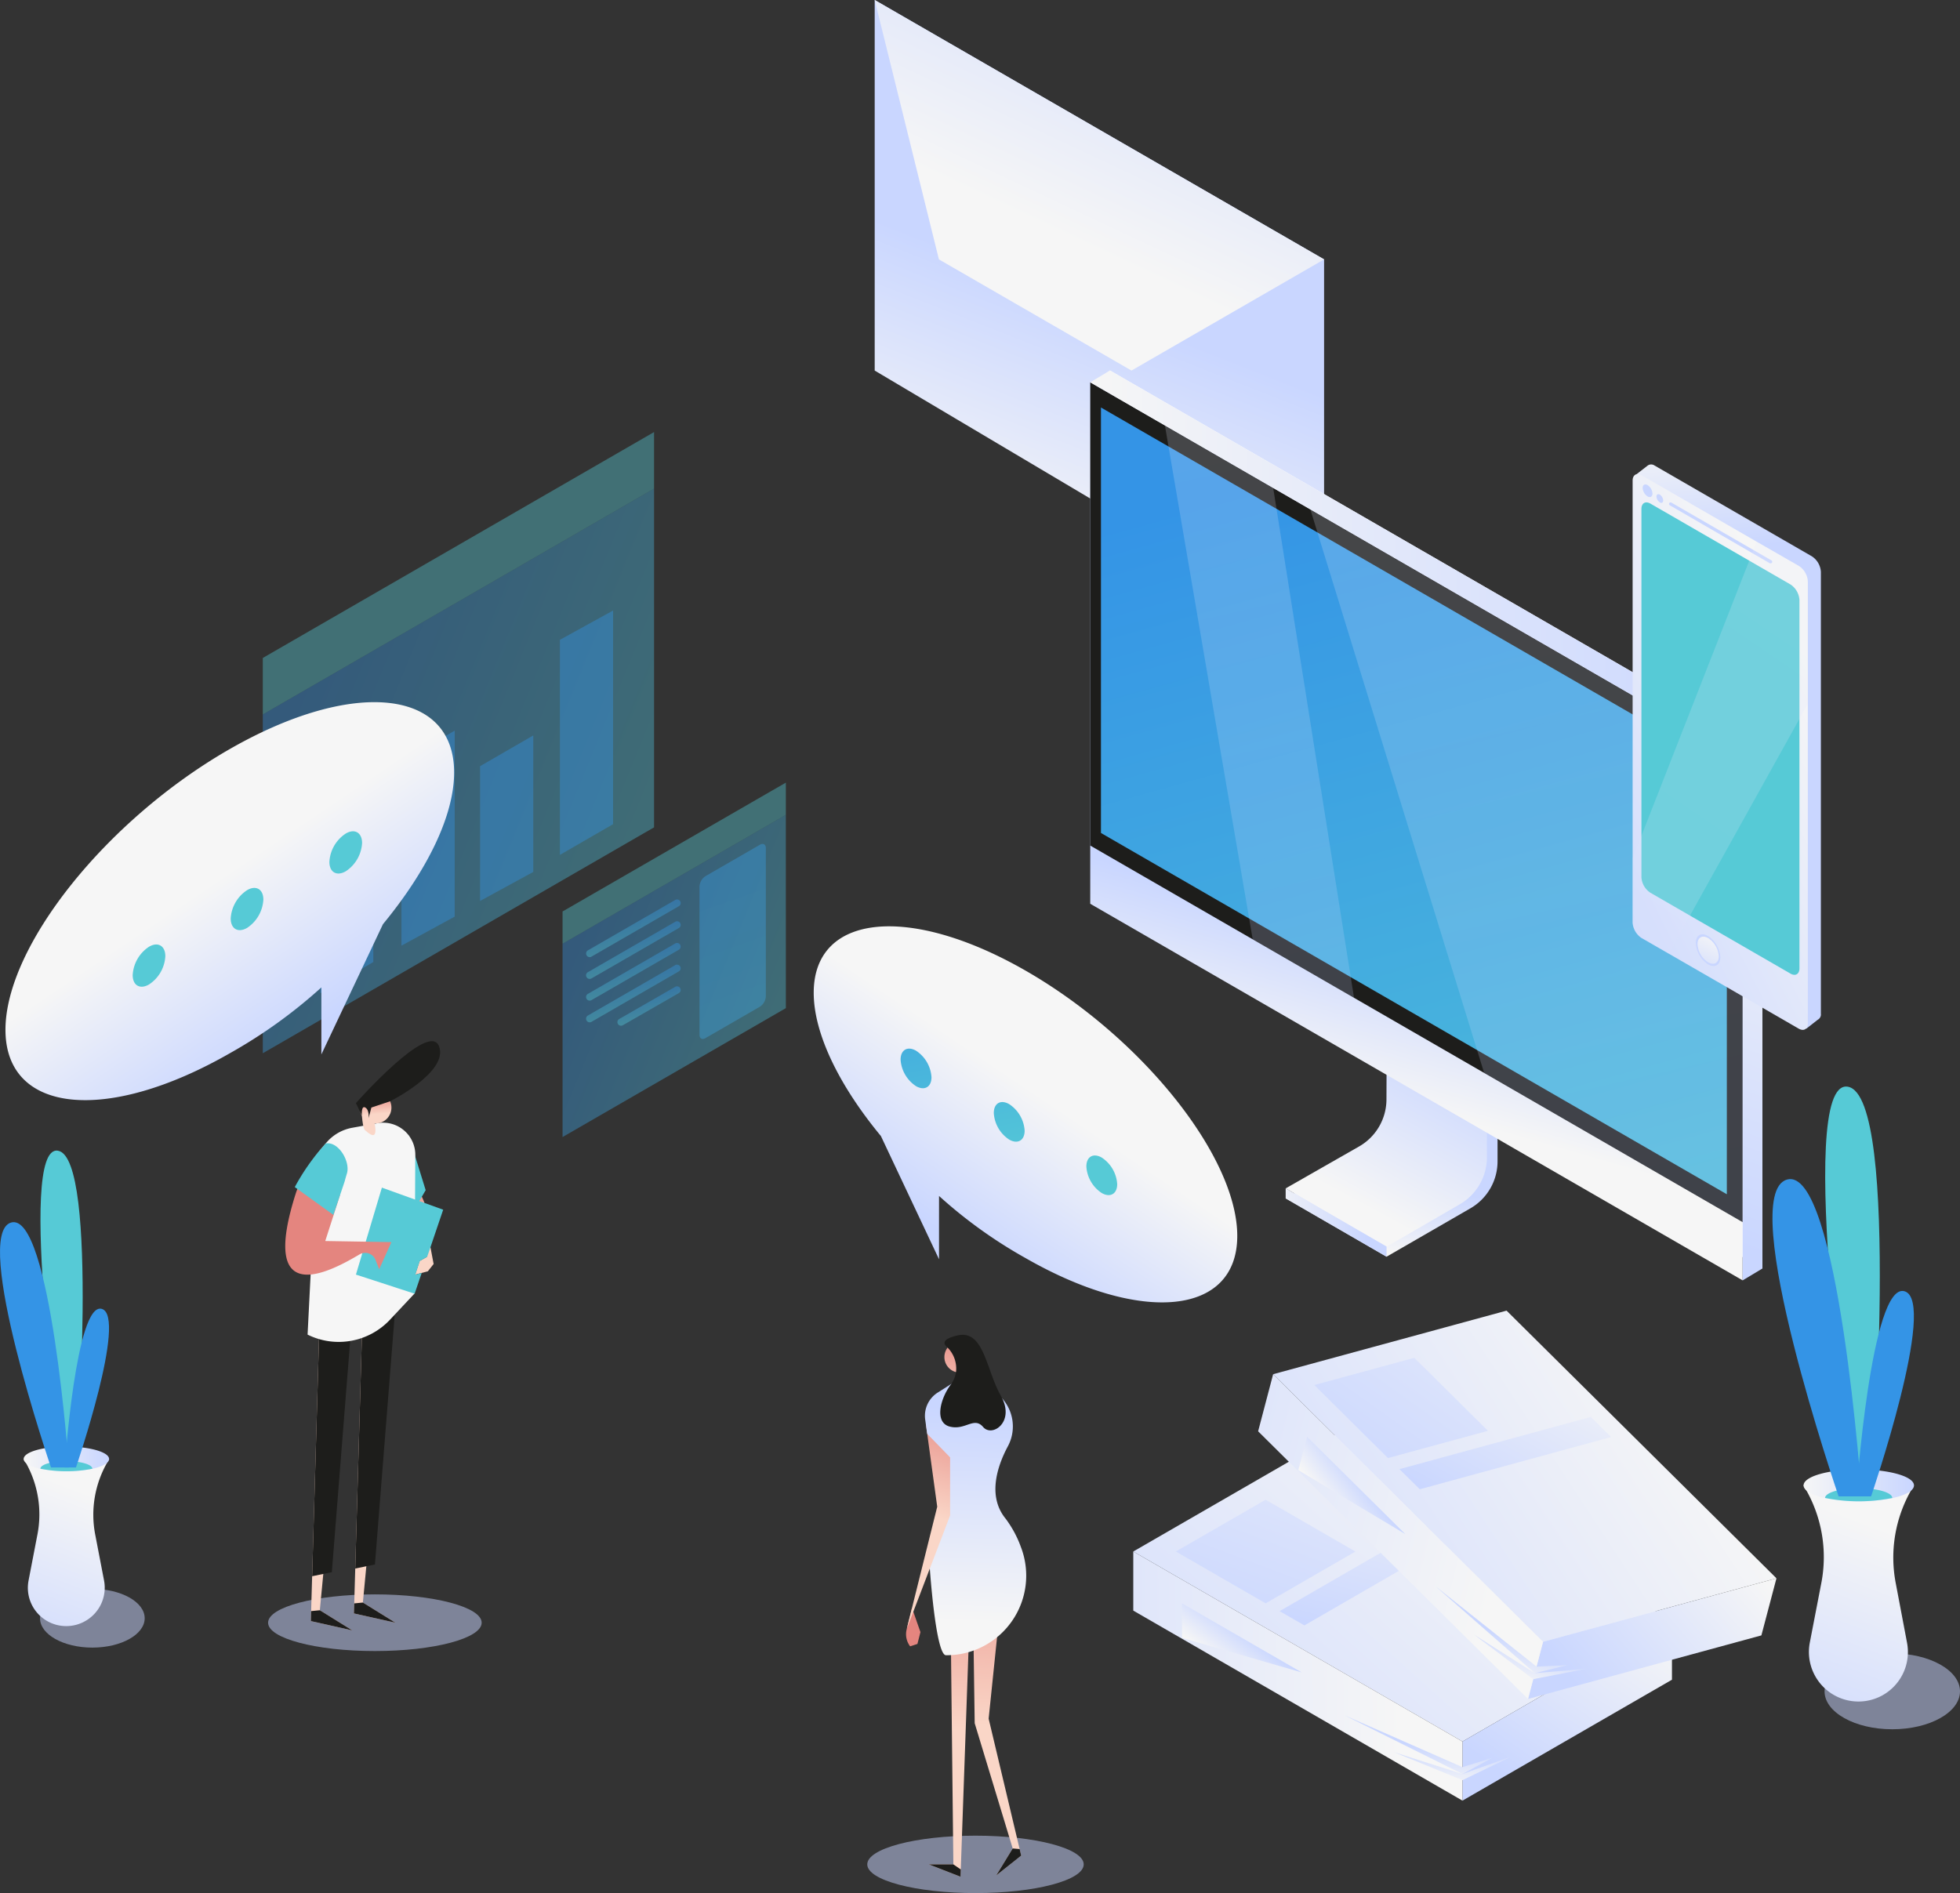 <?xml version="1.0" encoding="UTF-8" standalone="no"?>
<svg
   xmlns:dc="http://purl.org/dc/elements/1.1/"
   xmlns:cc="http://creativecommons.org/ns#"
   xmlns:rdf="http://www.w3.org/1999/02/22-rdf-syntax-ns#"
   xmlns:svg="http://www.w3.org/2000/svg"
   xmlns="http://www.w3.org/2000/svg"
   xmlns:xlink="http://www.w3.org/1999/xlink"
   xmlns:sodipodi="http://sodipodi.sourceforge.net/DTD/sodipodi-0.dtd"
   xmlns:inkscape="http://www.inkscape.org/namespaces/inkscape"
   viewBox="0 0 369.28 356.74"
   version="1.1"
   id="svg1158"
   sodipodi:docname="komunikacia-so-zakaznikom.svg"
   width="369.28"
   height="356.74"
   inkscape:version="1.0.2 (e86c8708, 2021-01-15)">
  <rect x="0" y="0" width="369.28" height="356.74" fill="#333333" stroke="none"/>
  <sodipodi:namedview
     pagecolor="#ffffff"
     bordercolor="#666666"
     borderopacity="1"
     objecttolerance="10"
     gridtolerance="10"
     guidetolerance="10"
     inkscape:pageopacity="0"
     inkscape:pageshadow="2"
     inkscape:window-width="1680"
     inkscape:window-height="997"
     id="namedview1160"
     showgrid="false"
     fit-margin-top="0"
     fit-margin-left="0"
     fit-margin-right="0"
     fit-margin-bottom="0"
     inkscape:zoom="1.225"
     inkscape:cx="184.61025"
     inkscape:cy="178.37"
     inkscape:window-x="0"
     inkscape:window-y="25"
     inkscape:window-maximized="1"
     inkscape:current-layer="svg1158" />
  <defs
     id="defs941">
    <style
       id="style833">.cls-1{isolation:isolate;}.cls-2{fill:url(#linear-gradient);}.cls-3{fill:url(#linear-gradient-2);}.cls-4{fill:url(#linear-gradient-3);}.cls-5{fill:url(#linear-gradient-4);}.cls-6{fill:url(#linear-gradient-5);}.cls-7{fill:url(#linear-gradient-6);}.cls-8{fill:url(#linear-gradient-7);}.cls-9{fill:url(#linear-gradient-8);}.cls-10{fill:url(#linear-gradient-9);}.cls-11{fill:url(#linear-gradient-10);}.cls-12{fill:url(#linear-gradient-11);}.cls-13{fill:url(#linear-gradient-12);}.cls-14{fill:url(#linear-gradient-13);}.cls-15{fill:url(#linear-gradient-14);}.cls-16{fill:url(#linear-gradient-15);}.cls-17{fill:url(#linear-gradient-16);}.cls-18{fill:url(#linear-gradient-17);}.cls-19,.cls-30,.cls-45,.cls-64{opacity:0.5;mix-blend-mode:multiply;}.cls-19{fill:url(#linear-gradient-18);}.cls-20{fill:url(#linear-gradient-19);}.cls-21{fill:#1d1d1b;}.cls-22{fill:url(#linear-gradient-20);}.cls-23{fill:url(#linear-gradient-21);}.cls-24{fill:url(#linear-gradient-22);}.cls-25{fill:url(#linear-gradient-23);}.cls-26{fill:url(#linear-gradient-24);}.cls-27{fill:url(#linear-gradient-25);}.cls-28{fill:url(#linear-gradient-26);}.cls-29{fill:url(#linear-gradient-27);}.cls-30{fill:url(#linear-gradient-28);}.cls-31{fill:url(#linear-gradient-29);}.cls-32{fill:url(#linear-gradient-30);}.cls-33{fill:url(#linear-gradient-31);}.cls-34{fill:url(#linear-gradient-32);}.cls-35{fill:url(#linear-gradient-33);}.cls-36{fill:url(#linear-gradient-34);}.cls-37{fill:url(#linear-gradient-35);}.cls-38,.cls-39,.cls-44,.cls-52,.cls-53,.cls-59{opacity:0.4;}.cls-38{fill:url(#linear-gradient-36);}.cls-40{fill:url(#linear-gradient-37);}.cls-41{fill:url(#linear-gradient-38);}.cls-42{fill:url(#linear-gradient-39);}.cls-43{fill:url(#linear-gradient-40);}.cls-44{fill:url(#linear-gradient-41);}.cls-45{fill:url(#linear-gradient-42);}.cls-46{fill:url(#linear-gradient-43);}.cls-47{fill:url(#linear-gradient-44);}.cls-48{fill:url(#linear-gradient-45);}.cls-49{fill:url(#linear-gradient-46);}.cls-50{fill:url(#linear-gradient-47);}.cls-51{fill:url(#linear-gradient-48);}.cls-52{fill:url(#linear-gradient-49);}.cls-53{fill:url(#linear-gradient-50);}.cls-54{fill:url(#linear-gradient-51);}.cls-55{fill:url(#linear-gradient-52);}.cls-56{fill:url(#linear-gradient-53);}.cls-57{fill:url(#linear-gradient-54);}.cls-58{fill:url(#linear-gradient-55);}.cls-59{fill:url(#linear-gradient-56);}.cls-60{fill:url(#linear-gradient-57);}.cls-61{fill:url(#linear-gradient-58);}.cls-62{fill:url(#linear-gradient-59);}.cls-63{fill:url(#linear-gradient-60);}.cls-64{fill:url(#linear-gradient-61);}.cls-65{fill:url(#linear-gradient-62);}.cls-66{fill:url(#linear-gradient-63);}.cls-67{fill:url(#linear-gradient-64);}.cls-68{fill:url(#linear-gradient-65);}.cls-69{fill:url(#linear-gradient-66);}.cls-70{fill:url(#linear-gradient-67);}.cls-71{fill:url(#linear-gradient-68);}.cls-72{fill:#fff;}.cls-73{fill:url(#linear-gradient-69);}.cls-74{fill:url(#linear-gradient-70);}.cls-75{fill:url(#linear-gradient-71);}.cls-76{fill:url(#linear-gradient-72);}.cls-77{fill:url(#linear-gradient-73);}.cls-78{fill:url(#linear-gradient-74);}.cls-79{fill:url(#linear-gradient-75);}.cls-80,.cls-81,.cls-90{opacity:0.2;}.cls-80{fill:url(#linear-gradient-76);}.cls-81{fill:url(#linear-gradient-77);}.cls-82{fill:url(#linear-gradient-78);}.cls-83{fill:url(#linear-gradient-79);}.cls-84{fill:url(#linear-gradient-80);}.cls-85{fill:url(#linear-gradient-81);}.cls-86{fill:url(#linear-gradient-82);}.cls-87{fill:url(#linear-gradient-83);}.cls-88{fill:url(#linear-gradient-84);}.cls-89{fill:url(#linear-gradient-85);}.cls-90{fill:url(#linear-gradient-86);}.cls-91{fill:url(#linear-gradient-87);}.cls-92{fill:url(#linear-gradient-88);}.cls-93{fill:url(#linear-gradient-89);}.cls-94{fill:url(#linear-gradient-90);}</style>
    <linearGradient
       id="linear-gradient"
       x1="305.65"
       y1="224.53"
       x2="323.28"
       y2="179.76"
       gradientUnits="userSpaceOnUse">
      <stop
         offset="0"
         stop-color="#f6f6f6"
         id="stop835" />
      <stop
         offset="1"
         stop-color="#c9d6ff"
         id="stop837" />
    </linearGradient>
    <linearGradient
       id="linear-gradient-2"
       x1="313.58"
       y1="165.12"
       x2="342.64"
       y2="103.2"
       xlink:href="#linear-gradient" />
    <linearGradient
       id="linear-gradient-3"
       x1="638.71"
       y1="396.39"
       x2="564.25"
       y2="479.14"
       gradientTransform="translate(-237.34)"
       xlink:href="#linear-gradient" />
    <linearGradient
       id="linear-gradient-4"
       x1="661.27"
       y1="424.97"
       x2="638.48"
       y2="457.65"
       gradientTransform="translate(-237.34)"
       xlink:href="#linear-gradient" />
    <linearGradient
       id="linear-gradient-5"
       x1="616.82"
       y1="437.22"
       x2="516.19"
       y2="438.55"
       gradientTransform="translate(-237.34)"
       xlink:href="#linear-gradient" />
    <linearGradient
       id="linear-gradient-6"
       x1="621.41"
       y1="458.37"
       x2="621.71"
       y2="450.33"
       gradientTransform="translate(-237.34)"
       xlink:href="#linear-gradient" />
    <linearGradient
       id="linear-gradient-7"
       x1="582.87"
       y1="435.33"
       x2="587.61"
       y2="429.11"
       gradientTransform="translate(-237.34)"
       xlink:href="#linear-gradient" />
    <linearGradient
       id="linear-gradient-8"
       x1="610.17"
       y1="363.75"
       x2="584.11"
       y2="432.73"
       gradientTransform="translate(-237.34)"
       xlink:href="#linear-gradient" />
    <linearGradient
       id="linear-gradient-9"
       x1="618.68"
       y1="392.59"
       x2="608.77"
       y2="431.08"
       gradientTransform="translate(-237.34)"
       xlink:href="#linear-gradient" />
    <linearGradient
       id="linear-gradient-10"
       x1="1284.11"
       y1="-1789.44"
       x2="1209.65"
       y2="-1706.69"
       gradientTransform="rotate(14.76,-7525.129,-4002.077)"
       xlink:href="#linear-gradient" />
    <linearGradient
       id="linear-gradient-11"
       x1="1306.67"
       y1="-1760.86"
       x2="1283.88"
       y2="-1728.17"
       gradientTransform="rotate(14.76,-7525.129,-4002.077)"
       xlink:href="#linear-gradient" />
    <linearGradient
       id="linear-gradient-12"
       x1="1262.22"
       y1="-1748.61"
       x2="1161.59"
       y2="-1747.28"
       gradientTransform="rotate(14.76,-7525.129,-4002.077)"
       xlink:href="#linear-gradient" />
    <linearGradient
       id="linear-gradient-13"
       x1="1266.81"
       y1="-1727.45"
       x2="1267.11"
       y2="-1735.5"
       gradientTransform="rotate(14.76,-7525.129,-4002.077)"
       xlink:href="#linear-gradient" />
    <linearGradient
       id="linear-gradient-14"
       x1="1228.27"
       y1="-1750.5"
       x2="1233.01"
       y2="-1756.71"
       gradientTransform="rotate(14.76,-7525.129,-4002.077)"
       xlink:href="#linear-gradient" />
    <linearGradient
       id="linear-gradient-15"
       x1="1255.57"
       y1="-1822.07"
       x2="1229.51"
       y2="-1753.09"
       gradientTransform="rotate(14.76,-7525.129,-4002.077)"
       xlink:href="#linear-gradient" />
    <linearGradient
       id="linear-gradient-16"
       x1="1264.08"
       y1="-1793.24"
       x2="1254.16"
       y2="-1754.75"
       gradientTransform="rotate(14.76,-7525.129,-4002.077)"
       xlink:href="#linear-gradient" />
    <linearGradient
       id="linear-gradient-17"
       x1="194.8"
       y1="354.27"
       x2="194.75"
       y2="343.58"
       gradientUnits="userSpaceOnUse">
      <stop
         offset="0"
         stop-color="#fad6c7"
         id="stop855" />
      <stop
         offset="1"
         stop-color="#e4857f"
         id="stop857" />
    </linearGradient>
    <linearGradient
       id="linear-gradient-18"
       x1="186.02"
       y1="393.07"
       x2="186.02"
       y2="416.19"
       xlink:href="#linear-gradient" />
    <linearGradient
       id="linear-gradient-19"
       x1="-16551.189"
       y1="384.64"
       x2="-16550.369"
       y2="360.84"
       gradientTransform="matrix(-1,0,0,1,-16362.6,-41.86)"
       xlink:href="#linear-gradient-17" />
    <linearGradient
       id="linear-gradient-20"
       x1="-16543.08"
       y1="386.13"
       x2="-16542.26"
       y2="362.33"
       gradientTransform="matrix(-1,0,0,1,-16362.6,-41.86)"
       xlink:href="#linear-gradient-17" />
    <linearGradient
       id="linear-gradient-21"
       x1="-16554.92"
       y1="297.25"
       x2="-16556.119"
       y2="345.18"
       gradientTransform="matrix(-1,0,0,1,-16362.6,-41.86)"
       gradientUnits="userSpaceOnUse">
      <stop
         offset="0"
         stop-color="#3494e6"
         id="stop863" />
      <stop
         offset="1"
         stop-color="#56cad6"
         id="stop865" />
    </linearGradient>
    <linearGradient
       id="linear-gradient-22"
       x1="-16548.211"
       y1="329.51"
       x2="-16547.18"
       y2="293.2"
       gradientTransform="matrix(-1,0,0,1,-16362.6,-41.86)"
       xlink:href="#linear-gradient" />
    <linearGradient
       id="linear-gradient-23"
       x1="197.46"
       y1="338.51"
       x2="187.44"
       y2="362.6"
       xlink:href="#linear-gradient-21" />
    <linearGradient
       id="linear-gradient-24"
       x1="-16549.061"
       y1="295.59"
       x2="-16549.061"
       y2="293.17"
       gradientTransform="matrix(-1,0,0,1,-16362.6,-41.86)"
       xlink:href="#linear-gradient-17" />
    <linearGradient
       id="linear-gradient-25"
       x1="186.25"
       y1="331.57"
       x2="185.95"
       y2="327.98"
       xlink:href="#linear-gradient-17" />
    <linearGradient
       id="linear-gradient-26"
       x1="-16543.051"
       y1="299.65"
       x2="-16545.211"
       y2="385.3"
       gradientTransform="matrix(-1,0,0,1,-16362.6,-41.86)"
       xlink:href="#linear-gradient-17" />
    <linearGradient
       id="linear-gradient-27"
       x1="-16540.061"
       y1="298.79"
       x2="-16541.24"
       y2="345.77"
       xlink:href="#linear-gradient-21" />
    <linearGradient
       id="linear-gradient-28"
       x1="-2764.38"
       y1="438.16"
       x2="-2764.38"
       y2="461.59"
       gradientTransform="translate(3063.56)"
       xlink:href="#linear-gradient" />
    <linearGradient
       id="linear-gradient-29"
       x1="-2769.2"
       y1="447.77"
       x2="-2767.66"
       y2="406.66"
       gradientTransform="translate(3063.56)"
       xlink:href="#linear-gradient-17" />
    <linearGradient
       id="linear-gradient-30"
       x1="-2760.27"
       y1="446.89"
       x2="-2758.66"
       y2="403.94"
       gradientTransform="translate(3063.56)"
       xlink:href="#linear-gradient-17" />
    <linearGradient
       id="linear-gradient-31"
       x1="-11329.18"
       y1="-1082.73"
       x2="-11323.84"
       y2="-1091.86"
       gradientTransform="matrix(-0.97,-0.25,-0.25,0.97,-10958.07,-1315.47)"
       xlink:href="#linear-gradient-17" />
    <linearGradient
       id="linear-gradient-32"
       x1="-2764.17"
       y1="427.41"
       x2="-2762.89"
       y2="386.81"
       gradientTransform="translate(3063.56)"
       xlink:href="#linear-gradient" />
    <linearGradient
       id="linear-gradient-33"
       x1="-2258.55"
       y1="-157.95"
       x2="-2253.93"
       y2="-180.21"
       gradientTransform="matrix(0.99,0.1,-0.1,0.99,2520.99,792.64)"
       xlink:href="#linear-gradient-17" />
    <linearGradient
       id="linear-gradient-34"
       x1="-2772.28"
       y1="427.15"
       x2="-2770.99"
       y2="386.56"
       gradientTransform="translate(3063.56)"
       xlink:href="#linear-gradient" />
    <linearGradient
       id="linear-gradient-35"
       x1="-2255.85"
       y1="-179.82"
       x2="-2255.18"
       y2="-195.52"
       gradientTransform="matrix(0.99,0.1,-0.1,0.99,2520.99,792.64)"
       xlink:href="#linear-gradient-17" />
    <linearGradient
       id="linear-gradient-36"
       x1="886.28"
       y1="254.37"
       x2="963.64"
       y2="285.94"
       gradientTransform="translate(-715.23)"
       xlink:href="#linear-gradient-21" />
    <linearGradient
       id="linear-gradient-37"
       x1="-20290.061"
       y1="239.98"
       x2="-20298.039"
       y2="233.44"
       gradientTransform="matrix(-1,0,0,1,-20040.22,0)"
       xlink:href="#linear-gradient-21" />
    <linearGradient
       id="linear-gradient-38"
       x1="-20292.07"
       y1="242.43"
       x2="-20300.051"
       y2="235.9"
       gradientTransform="matrix(-1,0,0,1,-20040.22,0)"
       xlink:href="#linear-gradient-21" />
    <linearGradient
       id="linear-gradient-39"
       x1="-20287.971"
       y1="237.43"
       x2="-20295.961"
       y2="230.9"
       gradientTransform="matrix(-1,0,0,1,-20040.22,0)"
       xlink:href="#linear-gradient-21" />
    <linearGradient
       id="linear-gradient-40"
       x1="-20283.27"
       y1="231.68"
       x2="-20291.25"
       y2="225.15"
       gradientTransform="matrix(-1,0,0,1,-20040.22,0)"
       xlink:href="#linear-gradient-21" />
    <linearGradient
       id="linear-gradient-41"
       x1="913.71"
       y1="197.96"
       x2="914.8"
       y2="208.48"
       gradientTransform="translate(-715.23)"
       xlink:href="#linear-gradient-21" />
    <linearGradient
       id="linear-gradient-42"
       x1="472.8"
       y1="450.68"
       x2="472.52"
       y2="447.39"
       xlink:href="#linear-gradient" />
    <linearGradient
       id="linear-gradient-43"
       x1="468.52"
       y1="408.97"
       x2="450.99"
       y2="454.99"
       xlink:href="#linear-gradient" />
    <linearGradient
       id="linear-gradient-44"
       x1="455.18"
       y1="401.54"
       x2="475.98"
       y2="401.54"
       xlink:href="#linear-gradient" />
    <linearGradient
       id="linear-gradient-45"
       x1="465.92"
       y1="398.01"
       x2="465.37"
       y2="407.63"
       xlink:href="#linear-gradient-21" />
    <linearGradient
       id="linear-gradient-46"
       x1="468.16"
       y1="327.73"
       x2="462.11"
       y2="384.83"
       xlink:href="#linear-gradient-21" />
    <linearGradient
       id="linear-gradient-47"
       x1="456.88"
       y1="355.63"
       x2="458.81"
       y2="404.99"
       xlink:href="#linear-gradient-21" />
    <linearGradient
       id="linear-gradient-48"
       x1="467.63"
       y1="376.86"
       x2="477.79"
       y2="407.59"
       xlink:href="#linear-gradient-21" />
    <linearGradient
       id="linear-gradient-49"
       x1="-9168.28"
       y1="298.39"
       x2="-9124.14"
       y2="316.4"
       gradientTransform="translate(9393.17)"
       xlink:href="#linear-gradient-21" />
    <linearGradient
       id="linear-gradient-50"
       x1="-9152.63"
       y1="266.2"
       x2="-9152.01"
       y2="272.2"
       gradientTransform="translate(9393.17)"
       xlink:href="#linear-gradient-21" />
    <linearGradient
       id="linear-gradient-51"
       x1="-9159.22"
       y1="293.17"
       x2="-9157.68"
       y2="299.99"
       gradientTransform="translate(9393.17)"
       xlink:href="#linear-gradient-21" />
    <linearGradient
       id="linear-gradient-52"
       x1="-9159.22"
       y1="297.26"
       x2="-9157.68"
       y2="304.08"
       gradientTransform="translate(9393.17)"
       xlink:href="#linear-gradient-21" />
    <linearGradient
       id="linear-gradient-53"
       x1="-9159.22"
       y1="301.35"
       x2="-9157.68"
       y2="308.17"
       gradientTransform="translate(9393.17)"
       xlink:href="#linear-gradient-21" />
    <linearGradient
       id="linear-gradient-54"
       x1="-9159.22"
       y1="305.44"
       x2="-9157.68"
       y2="312.26"
       gradientTransform="translate(9393.17)"
       xlink:href="#linear-gradient-21" />
    <linearGradient
       id="linear-gradient-55"
       x1="-9156.04"
       y1="308.81"
       x2="-9154.95"
       y2="313.61"
       gradientTransform="translate(9393.17)"
       xlink:href="#linear-gradient-21" />
    <linearGradient
       id="linear-gradient-56"
       x1="-9154.09"
       y1="258.26"
       x2="-9094.16"
       y2="428.59"
       gradientTransform="translate(9393.17)"
       xlink:href="#linear-gradient-21" />
    <linearGradient
       id="linear-gradient-57"
       x1="156.06"
       y1="287.55"
       x2="174.85"
       y2="315.42"
       xlink:href="#linear-gradient" />
    <linearGradient
       id="linear-gradient-58"
       x1="155.2"
       y1="240.34"
       x2="143.93"
       y2="301.1"
       xlink:href="#linear-gradient-21" />
    <linearGradient
       id="linear-gradient-59"
       x1="171.15"
       y1="243.3"
       x2="159.87"
       y2="304.06"
       xlink:href="#linear-gradient-21" />
    <linearGradient
       id="linear-gradient-60"
       x1="187.21"
       y1="246.28"
       x2="175.93"
       y2="307.04"
       xlink:href="#linear-gradient-21" />
    <linearGradient
       id="linear-gradient-61"
       x1="133.47"
       y1="434.56"
       x2="133.25"
       y2="432.02"
       xlink:href="#linear-gradient" />
    <linearGradient
       id="linear-gradient-62"
       x1="130.16"
       y1="402.31"
       x2="116.61"
       y2="437.9"
       xlink:href="#linear-gradient" />
    <linearGradient
       id="linear-gradient-63"
       x1="119.85"
       y1="396.56"
       x2="135.94"
       y2="396.56"
       xlink:href="#linear-gradient" />
    <linearGradient
       id="linear-gradient-64"
       x1="128.15"
       y1="393.83"
       x2="127.73"
       y2="401.27"
       xlink:href="#linear-gradient-21" />
    <linearGradient
       id="linear-gradient-65"
       x1="129.88"
       y1="339.48"
       x2="125.21"
       y2="383.64"
       xlink:href="#linear-gradient-21" />
    <linearGradient
       id="linear-gradient-66"
       x1="121.16"
       y1="361.06"
       x2="122.66"
       y2="399.23"
       xlink:href="#linear-gradient-21" />
    <linearGradient
       id="linear-gradient-67"
       x1="129.47"
       y1="377.48"
       x2="137.33"
       y2="401.24"
       xlink:href="#linear-gradient-21" />
    <linearGradient
       id="linear-gradient-68"
       x1="-3002.2"
       y1="324.77"
       x2="-3005.19"
       y2="323.92"
       gradientTransform="translate(3400.86)"
       xlink:href="#linear-gradient" />
    <linearGradient
       id="linear-gradient-69"
       x1="-3024.88"
       y1="357.62"
       x2="-3023.39"
       y2="345.21"
       gradientTransform="translate(3400.86)"
       xlink:href="#linear-gradient" />
    <linearGradient
       id="linear-gradient-70"
       x1="-3031.28"
       y1="347.47"
       x2="-3015.64"
       y2="318.42"
       gradientTransform="translate(3400.86)"
       xlink:href="#linear-gradient" />
    <linearGradient
       id="linear-gradient-71"
       x1="-3047.06"
       y1="352"
       x2="-3028.06"
       y2="352"
       gradientTransform="translate(3400.86)"
       xlink:href="#linear-gradient" />
    <linearGradient
       id="linear-gradient-72"
       x1="-3032.49"
       y1="326.51"
       x2="-3024.55"
       y2="298.95"
       gradientTransform="translate(3400.86)"
       xlink:href="#linear-gradient" />
    <linearGradient
       id="linear-gradient-73"
       x1="-6739.15"
       y1="209.46"
       x2="-6793.54"
       y2="404.42"
       gradientTransform="matrix(-1,0,0,1,-6374.97,0)"
       xlink:href="#linear-gradient-21" />
    <linearGradient
       id="linear-gradient-74"
       x1="-2942.67"
       y1="278.74"
       x2="-2969.98"
       y2="352.22"
       gradientTransform="translate(3400.86)"
       xlink:href="#linear-gradient" />
    <linearGradient
       id="linear-gradient-75"
       x1="-3080.06"
       y1="228.05"
       x2="-2953.43"
       y2="228.05"
       gradientTransform="translate(3400.86)"
       xlink:href="#linear-gradient" />
    <linearGradient
       id="linear-gradient-76"
       x1="-3022.33"
       y1="133.31"
       x2="-2973.44"
       y2="348.74"
       gradientTransform="translate(3400.86)"
       xlink:href="#linear-gradient" />
    <linearGradient
       id="linear-gradient-77"
       x1="-3073.35"
       y1="142.3"
       x2="-3036.25"
       y2="305.77"
       gradientTransform="translate(3400.86)"
       xlink:href="#linear-gradient" />
    <linearGradient
       id="linear-gradient-78"
       x1="435.52"
       y1="202.94"
       x2="437.99"
       y2="225.48"
       xlink:href="#linear-gradient" />
    <linearGradient
       id="linear-gradient-79"
       x1="459.32"
       y1="253.28"
       x2="400.38"
       y2="283.25"
       xlink:href="#linear-gradient" />
    <linearGradient
       id="linear-gradient-80"
       x1="445.31"
       y1="232.32"
       x2="430.7"
       y2="304.39"
       xlink:href="#linear-gradient-21" />
    <linearGradient
       id="linear-gradient-81"
       x1="441.14"
       y1="299.2"
       x2="438.85"
       y2="300.07"
       xlink:href="#linear-gradient" />
    <linearGradient
       id="linear-gradient-82"
       x1="438.78"
       y1="297.63"
       x2="433.95"
       y2="306.98"
       gradientUnits="userSpaceOnUse">
      <stop
         offset="0"
         stop-color="#f6f6f6"
         id="stop928" />
      <stop
         offset="0.99"
         stop-color="#c9d6ff"
         id="stop930" />
    </linearGradient>
    <linearGradient
       id="linear-gradient-83"
       x1="434.26"
       y1="218.15"
       x2="430.74"
       y2="216.68"
       xlink:href="#linear-gradient" />
    <linearGradient
       id="linear-gradient-84"
       x1="432.2"
       y1="216.79"
       x2="427.08"
       y2="214.65"
       xlink:href="#linear-gradient" />
    <linearGradient
       id="linear-gradient-85"
       x1="442.94"
       y1="217.13"
       x2="440.28"
       y2="220.97"
       xlink:href="#linear-gradient" />
    <linearGradient
       id="linear-gradient-86"
       x1="526.76"
       y1="132.05"
       x2="344.08"
       y2="400.94"
       xlink:href="#linear-gradient" />
    <linearGradient
       id="linear-gradient-87"
       x1="-19782.32"
       y1="327.93"
       x2="-19764.58"
       y2="354.25"
       gradientTransform="matrix(-1,0,0,1,-19471.24,0)"
       xlink:href="#linear-gradient" />
    <linearGradient
       id="linear-gradient-88"
       x1="-19783.131"
       y1="283.36"
       x2="-19793.77"
       y2="340.73"
       gradientTransform="matrix(-1,0,0,1,-19471.24,0)"
       xlink:href="#linear-gradient-21" />
    <linearGradient
       id="linear-gradient-89"
       x1="-19768.07"
       y1="286.15"
       x2="-19778.721"
       y2="343.52"
       gradientTransform="matrix(-1,0,0,1,-19471.24,0)"
       xlink:href="#linear-gradient-21" />
    <linearGradient
       id="linear-gradient-90"
       x1="-19752.91"
       y1="288.97"
       x2="-19763.561"
       y2="346.34"
       gradientTransform="matrix(-1,0,0,1,-19471.24,0)"
       xlink:href="#linear-gradient-21" />
    <linearGradient
       inkscape:collect="always"
       xlink:href="#linear-gradient"
       id="linearGradient1164"
       gradientUnits="userSpaceOnUse"
       x1="305.65"
       y1="224.53"
       x2="323.28"
       y2="179.76" />
    <linearGradient
       inkscape:collect="always"
       xlink:href="#linear-gradient-17"
       id="linearGradient1166"
       gradientUnits="userSpaceOnUse"
       x1="194.8"
       y1="354.27"
       x2="194.75"
       y2="343.58" />
    <linearGradient
       inkscape:collect="always"
       xlink:href="#linear-gradient-21"
       id="linearGradient1168"
       gradientUnits="userSpaceOnUse"
       gradientTransform="matrix(-1,0,0,1,-16362.6,-41.86)"
       x1="-16554.92"
       y1="297.25"
       x2="-16556.119"
       y2="345.18" />
  </defs>
  <g
     class="cls-1"
     id="g1156"
     transform="translate(-115.39,-121.63)">
    <g
       id="Layer_23"
       data-name="Layer 23">
      <polygon
         class="cls-2"
         points="280.19,121.63 280.19,191.46 364.86,241.73 364.86,170.51 "
         id="polygon943"
         style="fill:url(#linearGradient1164)" />
      <polygon
         class="cls-3"
         points="328.57,191.46 292.29,170.51 280.19,121.63 364.86,170.51 "
         id="polygon945"
         style="fill:url(#linear-gradient-2)" />
      <polygon
         class="cls-4"
         points="368.38,391.22 328.91,414 390.93,449.81 430.4,427.03 "
         id="polygon947"
         style="fill:url(#linear-gradient-3)" />
      <polygon
         class="cls-5"
         points="390.93,449.81 390.93,460.95 430.4,438.16 430.4,427.03 "
         id="polygon949"
         style="fill:url(#linear-gradient-4)" />
      <polygon
         class="cls-6"
         points="390.93,460.95 390.93,449.81 328.91,414 328.91,425.14 "
         id="polygon951"
         style="fill:url(#linear-gradient-5)" />
      <polygon
         class="cls-7"
         points="390.93,455.93 378.06,451.83 390.93,457.09 400.12,452.65 390.93,455.93 396.56,452.87 390.93,454.64 368.73,444.88 "
         id="polygon953"
         style="fill:url(#linear-gradient-6)" />
      <polygon
         class="cls-8"
         points="360.65,436.79 338.1,423.77 338.1,430.28 "
         id="polygon955"
         style="fill:url(#linear-gradient-7)" />
      <polygon
         class="cls-9"
         points="370.76,414.01 353.85,423.77 336.93,414 353.85,404.24 "
         id="polygon957"
         style="fill:url(#linear-gradient-8)" />
      <polygon
         class="cls-10"
         points="393.5,409.23 361.15,427.93 356.48,425.24 388.84,406.54 "
         id="polygon959"
         style="fill:url(#linear-gradient-9)" />
      <polygon
         class="cls-11"
         points="399.24,368.61 355.26,380.59 406.11,431.02 450.09,419.05 "
         id="polygon961"
         style="fill:url(#linear-gradient-10)" />
      <polygon
         class="cls-12"
         points="406.11,431.02 403.28,441.79 447.25,429.81 450.09,419.05 "
         id="polygon963"
         style="fill:url(#linear-gradient-11)" />
      <polygon
         class="cls-13"
         points="403.28,441.79 406.11,431.02 355.26,380.59 352.43,391.35 "
         id="polygon965"
         style="fill:url(#linear-gradient-12)" />
      <polygon
         class="cls-14"
         points="404.56,436.93 393.15,429.69 404.26,438.06 414.27,436.1 404.56,436.93 410.78,435.41 404.88,435.69 385.9,420.59 "
         id="polygon967"
         style="fill:url(#linear-gradient-13)" />
      <polygon
         class="cls-15"
         points="380.15,410.71 361.66,392.38 360,398.67 "
         id="polygon969"
         style="fill:url(#linear-gradient-14)" />
      <polygon
         class="cls-16"
         points="395.73,391.26 376.89,396.39 363.02,382.63 381.86,377.5 "
         id="polygon971"
         style="fill:url(#linear-gradient-15)" />
      <polygon
         class="cls-17"
         points="418.94,392.43 382.89,402.27 379.06,398.48 415.11,388.64 "
         id="polygon973"
         style="fill:url(#linear-gradient-16)" />
      <path
         class="cls-18"
         d="m 197.09,359.82 -1.09,1.38 -1.2,0.31 -1.2,0.31 0.85,-2.57 1.38,-0.78 a 35.3,35.3 0 0 1 -2.3,-5.4 21.12,21.12 0 0 1 -1,-4.35 13.86,13.86 0 0 1 -0.08,-1.43 8.22,8.22 0 0 1 0.38,-2.56 5,5 0 0 1 0.72,0.6 7.55,7.55 0 0 1 1.29,1.76 9.79,9.79 0 0 1 0.53,1.25 10.4,10.4 0 0 1 0.5,3.63 c -0.17,5.25 0.6,4.58 0.6,4.58 z"
         id="path975"
         style="fill:url(#linearGradient1166)" />
      <ellipse
         class="cls-19"
         cx="186.02"
         cy="427.42"
         rx="20.12"
         ry="5.34"
         id="ellipse977"
         style="fill:url(#linear-gradient-18)" />
      <polygon
         class="cls-20"
         points="184.41,416.78 189.25,365.81 183.85,363.93 183.7,369.14 182.32,417.21 182.13,423.78 182.07,425.67 189.88,427.42 183.76,423.62 "
         id="polygon979"
         style="fill:url(#linear-gradient-19)" />
      <polygon
         class="cls-21"
         points="186.03,416.45 190.19,363.96 183.7,369.14 182.32,417.21 184.41,416.78 "
         id="polygon981" />
      <polygon
         class="cls-21"
         points="189.88,427.42 183.76,423.62 182.13,423.78 182.07,425.67 "
         id="polygon983" />
      <polygon
         class="cls-22"
         points="176.3,418.23 181.14,367.25 175.74,365.38 175.59,370.59 174.2,418.66 174.01,425.23 173.96,427.11 181.76,428.87 175.65,425.07 "
         id="polygon985"
         style="fill:url(#linear-gradient-20)" />
      <polygon
         class="cls-21"
         points="177.91,417.9 182.07,365.41 175.59,370.59 174.2,418.66 176.3,418.23 "
         id="polygon987" />
      <polygon
         class="cls-21"
         points="181.76,428.87 175.65,425.07 174.01,425.23 173.96,427.11 "
         id="polygon989" />
      <polygon
         class="cls-23"
         points="186.08,344.63 192.39,335.57 195.59,345.91 193.59,349.34 "
         id="polygon991"
         style="fill:url(#linearGradient1168)" />
      <path
         class="cls-24"
         d="m 186.5,333.29 -4.74,0.86 a 8.33,8.33 0 0 0 -6.86,8.17 l -1.56,30.81 v 0 a 13.23,13.23 0 0 0 15.48,-2.76 l 4.69,-5 0.12,-25.73 a 6.07,6.07 0 0 0 -7.13,-6.35 z"
         id="path993"
         style="fill:url(#linear-gradient-22)" />
      <polygon
         class="cls-25"
         points="195.87,358.47 194.49,359.25 193.64,361.82 194.84,361.51 193.51,365.42 190.16,364.33 189.86,364.23 182.45,361.82 183.65,357.8 184.3,355.61 187.34,345.43 192.51,347.29 193.59,347.68 194.39,347.97 195.43,348.34 198.89,349.59 196.53,356.55 "
         id="polygon995"
         style="fill:url(#linear-gradient-23)" />
      <path
         class="cls-26"
         d="m 183.52,331.22 c 0,0 0.18,3.07 0.64,3.39 0.46,0.32 2.85,2.88 1.62,-2.2 -1.23,-5.08 -2.26,-1.19 -2.26,-1.19 z"
         id="path997"
         style="fill:url(#linear-gradient-24)" />
      <circle
         class="cls-27"
         cx="186.15"
         cy="330.35"
         r="2.99"
         id="circle999"
         style="fill:url(#linear-gradient-25)" />
      <path
         class="cls-21"
         d="m 188.89,329.16 c 0,0 11.1,-5.55 9.21,-10.39 -1.89,-4.84 -15.65,10.73 -15.65,10.73 l 1.12,2.35 c 0,0 -0.16,-2 0.65,-1.51 0.81,0.49 0.61,2 0.61,2 l 0.53,-2 z"
         id="path1001" />
      <path
         class="cls-28"
         d="m 186.14,359.05 0.69,1.76 2.3,-5.11 -12.46,-0.21 2.76,-8.58 -2.67,-9.8 a 28.07,28.07 0 0 0 -5.56,9.15 c -7.24,22.42 6.46,15 11.94,11.75 a 2.09,2.09 0 0 1 3,1.04 z"
         id="path1003"
         style="fill:url(#linear-gradient-26)" />
      <path
         class="cls-29"
         d="m 170.93,345.33 7.27,5.24 2.14,-6.35 c 0.12,-0.5 0.28,-1 0.42,-1.48 0.66,-2.22 -1.6,-6.08 -4,-5.63 v 0 a 40.89,40.89 0 0 0 -5.83,8.22 z"
         id="path1005"
         style="fill:url(#linear-gradient-27)" />
      <ellipse
         class="cls-30"
         cx="299.18"
         cy="472.96"
         rx="20.39"
         ry="5.41"
         id="ellipse1007"
         style="fill:url(#linear-gradient-28)" />
      <polygon
         class="cls-31"
         points="290.38,472.96 296.36,475.29 298.34,419.13 294.49,425.95 295.01,472.96 "
         id="polygon1009"
         style="fill:url(#linear-gradient-29)" />
      <polygon
         class="cls-32"
         points="306.19,469.96 303.09,475.04 307.79,471.31 301.66,445.5 303.52,427.48 298.72,424.62 299.03,446.36 "
         id="polygon1011"
         style="fill:url(#linear-gradient-30)" />
      <path
         class="cls-33"
         d="m 287.21,424.62 -1,4.06 a 3.75,3.75 0 0 0 0.66,3.19 l 1.37,-0.45 0.57,-2.23 z"
         id="path1013"
         style="fill:url(#linear-gradient-31)" />
      <path
         class="cls-34"
         d="m 295.57,381.83 -2.4,6.56 c 0.44,2.36 0.56,16.79 -0.06,19.11 l -2.55,9.5 c 0,0 1.11,16.53 3.06,16.55 h 0.15 a 15,15 0 0 0 14,-20.3 20.6,20.6 0 0 0 -2.93,-5.46 c -3.46,-4.25 -1.51,-9.94 0.4,-13.54 a 7.91,7.91 0 0 0 -4.68,-11.4 5.63,5.63 0 0 0 -0.59,-0.14 z"
         id="path1015"
         style="fill:url(#linear-gradient-32)" />
      <path
         class="cls-35"
         d="m 289.9,390.46 2.07,15.1 -5.73,23 8.16,-21.35 v -18 l -1.26,-0.82 a 2.13,2.13 0 0 0 -3.24,2.07 z"
         id="path1017"
         style="fill:url(#linear-gradient-33)" />
      <path
         class="cls-36"
         d="m 290.08,391.82 4.34,4.47 v -7.08 l 1.14,-7.38 -3.51,2.23 a 5.18,5.18 0 0 0 -2.35,5.06 z"
         id="path1019"
         style="fill:url(#linear-gradient-34)" />
      <circle
         class="cls-37"
         cx="296.25"
         cy="377.36"
         r="2.93"
         id="circle1021"
         style="fill:url(#linear-gradient-35)" />
      <path
         class="cls-21"
         d="m 293.69,375.36 a 5.58,5.58 0 0 1 1.84,4.62 5.33,5.33 0 0 1 -1,2.57 c -2,2.63 -3.14,7.15 -0.2,7.91 2.94,0.76 4.57,-1.94 6.29,0.08 1.72,2.02 6.13,-1 3.34,-5.88 -2.79,-4.88 -3.17,-12.55 -8.19,-11.37 -2.77,0.65 -2.69,1.46 -2.08,2.07 z"
         id="path1023" />
      <polygon
         class="cls-21"
         points="296.41,473.92 296.36,475.29 290.38,472.96 295.01,472.96 "
         id="polygon1025" />
      <polygon
         class="cls-21"
         points="303.09,475.04 307.79,471.31 307.5,470.07 306.19,469.96 "
         id="polygon1027" />
      <polygon
         class="cls-38"
         points="238.62,213.7 164.9,256.26 164.9,320.11 238.62,277.54 "
         id="polygon1029"
         style="fill:url(#linear-gradient-36)" />
      <g
         class="cls-39"
         id="g1039">
        <polygon
           class="cls-40"
           points="220.88,282.73 220.88,242.2 230.9,236.68 230.9,276.94 "
           id="polygon1031"
           style="fill:url(#linear-gradient-37)" />
        <polygon
           class="cls-41"
           points="205.84,291.41 205.84,266.01 215.86,260.22 215.86,285.94 "
           id="polygon1033"
           style="fill:url(#linear-gradient-38)" />
        <polygon
           class="cls-42"
           points="191.03,299.83 191.03,265.1 201.06,259.31 201.06,294.36 "
           id="polygon1035"
           style="fill:url(#linear-gradient-39)" />
        <polygon
           class="cls-43"
           points="175.75,308.78 175.69,262.46 185.72,256.67 185.72,302.92 "
           id="polygon1037"
           style="fill:url(#linear-gradient-40)" />
      </g>
      <polygon
         class="cls-44"
         points="164.9,256.26 164.9,245.62 238.62,203.05 238.62,213.7 "
         id="polygon1041"
         style="fill:url(#linear-gradient-41)" />
      <ellipse
         class="cls-45"
         cx="471.91"
         cy="440.35"
         rx="12.76"
         ry="7.15"
         id="ellipse1043"
         style="fill:url(#linear-gradient-42)" />
      <path
         class="cls-46"
         d="m 455.18,401.54 0.49,0.85 a 25.68,25.68 0 0 1 2.88,17.51 l -2.18,11.28 a 9.34,9.34 0 0 0 4.52,9.85 v 0 a 9.33,9.33 0 0 0 9.3,0 v 0 a 9.34,9.34 0 0 0 4.5,-9.84 L 472.57,420 a 25.61,25.61 0 0 1 2.95,-17.64 l 0.46,-0.8 z"
         id="path1045"
         style="fill:url(#linear-gradient-43)" />
      <path
         class="cls-47"
         d="m 476,401.54 c 0,1 -1.59,1.85 -4.07,2.4 a 32.12,32.12 0 0 1 -12.66,0 c -2.47,-0.55 -4.07,-1.42 -4.07,-2.4 0,-1.68 4.66,-3 10.4,-3 5.74,0 10.4,1.32 10.4,3 z"
         id="path1047"
         style="fill:url(#linear-gradient-44)" />
      <path
         class="cls-48"
         d="m 471.91,403.91 v 0 a 32.12,32.12 0 0 1 -12.66,0 v 0 c 0,-1 2.84,-1.84 6.33,-1.84 3.49,0 6.33,0.82 6.33,1.84 z"
         id="path1049"
         style="fill:url(#linear-gradient-45)" />
      <path
         class="cls-49"
         d="m 467.92,403.61 c 0,0 5.8,-75.59 -4.41,-77.2 -10.21,-1.61 1.23,77.16 1.23,77.16 z"
         id="path1051"
         style="fill:url(#linear-gradient-46)" />
      <path
         class="cls-50"
         d="m 461.8,403.61 c 0,0 -19.47,-56.86 -9.74,-59.69 9.73,-2.83 14.09,59.69 14.09,59.69 z"
         id="path1053"
         style="fill:url(#linear-gradient-47)" />
      <path
         class="cls-51"
         d="m 467.92,403.61 c 0,0 12.6,-36.82 6.3,-38.65 -6.3,-1.83 -9.12,38.65 -9.12,38.65 z"
         id="path1055"
         style="fill:url(#linear-gradient-48)" />
      <polygon
         class="cls-52"
         points="263.45,275.18 221.38,299.47 221.38,335.9 263.45,311.61 "
         id="polygon1057"
         style="fill:url(#linear-gradient-49)" />
      <polygon
         class="cls-53"
         points="221.38,299.47 221.38,293.39 263.45,269.11 263.45,275.18 "
         id="polygon1059"
         style="fill:url(#linear-gradient-50)" />
      <g
         class="cls-39"
         id="g1063">
        <path
           class="cls-54"
           d="m 226.49,302 a 0.63,0.63 0 0 0 0.34,-0.1 l 16.46,-9.5 a 0.681,0.681 0 1 0 -0.68,-1.18 l -16.46,9.5 a 0.69,0.69 0 0 0 0.34,1.28 z"
           id="path1061"
           style="fill:url(#linear-gradient-51)" />
      </g>
      <g
         class="cls-39"
         id="g1067">
        <path
           class="cls-55"
           d="m 226.49,306.1 a 0.72,0.72 0 0 0 0.34,-0.09 l 16.46,-9.5 a 0.681,0.681 0 1 0 -0.68,-1.18 l -16.46,9.5 a 0.68,0.68 0 0 0 -0.25,0.93 0.66,0.66 0 0 0 0.59,0.34 z"
           id="path1065"
           style="fill:url(#linear-gradient-52)" />
      </g>
      <g
         class="cls-39"
         id="g1071">
        <path
           class="cls-56"
           d="m 226.49,310.19 a 0.72,0.72 0 0 0 0.34,-0.09 l 16.46,-9.5 a 0.69,0.69 0 0 0 0.25,-0.94 0.68,0.68 0 0 0 -0.93,-0.24 l -16.46,9.5 a 0.68,0.68 0 0 0 -0.25,0.93 0.66,0.66 0 0 0 0.59,0.34 z"
           id="path1069"
           style="fill:url(#linear-gradient-53)" />
      </g>
      <g
         class="cls-39"
         id="g1075">
        <path
           class="cls-57"
           d="m 226.49,314.28 a 0.72,0.72 0 0 0 0.34,-0.09 l 16.46,-9.51 a 0.67,0.67 0 0 0 0.25,-0.93 0.69,0.69 0 0 0 -0.93,-0.25 l -16.46,9.5 a 0.68,0.68 0 0 0 -0.25,0.93 0.66,0.66 0 0 0 0.59,0.35 z"
           id="path1073"
           style="fill:url(#linear-gradient-54)" />
      </g>
      <g
         class="cls-39"
         id="g1079">
        <path
           class="cls-58"
           d="m 232.4,314.92 a 0.72,0.72 0 0 0 0.34,-0.09 l 10.55,-6.06 a 0.67,0.67 0 0 0 0.25,-0.93 0.68,0.68 0 0 0 -0.93,-0.25 l -10.55,6.06 a 0.67,0.67 0 0 0 -0.25,0.93 0.66,0.66 0 0 0 0.59,0.34 z"
           id="path1077"
           style="fill:url(#linear-gradient-55)" />
      </g>
      <path
         class="cls-59"
         d="m 259.68,281.46 c 0,-0.71 -0.51,-1 -1.12,-0.64 l -10.26,5.92 a 2.48,2.48 0 0 0 -1.12,1.94 v 27.94 c 0,0.71 0.5,1 1.12,0.64 l 10.26,-5.92 a 2.51,2.51 0 0 0 1.12,-1.94 z"
         id="path1081"
         style="fill:url(#linear-gradient-56)" />
      <path
         class="cls-60"
         d="m 187.54,295.79 c 8.24,-10 13.41,-20.37 13.41,-28.59 0,-15.76 -19,-17.75 -42.26,-4.42 -23.26,13.33 -42.27,37.14 -42.27,52.91 0,15.77 19,17.76 42.27,4.42 a 94.4,94.4 0 0 0 17.25,-12.41 v 12.63 z"
         id="path1083"
         style="fill:url(#linear-gradient-57)" />
      <path
         class="cls-61"
         d="m 140.39,305.38 a 6.84,6.84 0 0 1 3.07,-5.34 c 1.7,-1 3.08,-0.17 3.08,1.78 a 6.79,6.79 0 0 1 -3.08,5.33 c -1.69,0.98 -3.07,0.18 -3.07,-1.77 z"
         id="path1085"
         style="fill:url(#linear-gradient-58)" />
      <path
         class="cls-62"
         d="m 158.86,294.71 a 6.82,6.82 0 0 1 3.08,-5.33 c 1.69,-1 3.07,-0.18 3.07,1.78 a 6.84,6.84 0 0 1 -3.07,5.33 c -1.7,0.98 -3.08,0.18 -3.08,-1.78 z"
         id="path1087"
         style="fill:url(#linear-gradient-59)" />
      <path
         class="cls-63"
         d="m 177.45,284.05 a 6.82,6.82 0 0 1 3.08,-5.34 c 1.69,-1 3.08,-0.17 3.08,1.78 a 6.82,6.82 0 0 1 -3.08,5.33 c -1.7,0.98 -3.08,0.18 -3.08,-1.77 z"
         id="path1089"
         style="fill:url(#linear-gradient-60)" />
      <ellipse
         class="cls-64"
         cx="132.79"
         cy="426.58"
         rx="9.86"
         ry="5.53"
         id="ellipse1091"
         style="fill:url(#linear-gradient-61)" />
      <path
         class="cls-65"
         d="m 119.85,396.56 0.38,0.66 a 19.89,19.89 0 0 1 2.22,13.54 l -1.68,8.72 a 7.2,7.2 0 0 0 3.5,7.62 v 0 a 7.23,7.23 0 0 0 7.2,0 v 0 a 7.22,7.22 0 0 0 3.53,-7.6 l -1.67,-8.68 a 19.81,19.81 0 0 1 2.29,-13.64 l 0.35,-0.62 z"
         id="path1093"
         style="fill:url(#linear-gradient-62)" />
      <path
         class="cls-66"
         d="m 135.94,396.56 c 0,0.76 -1.24,1.43 -3.15,1.86 a 25.2,25.2 0 0 1 -9.79,0 c -1.91,-0.43 -3.15,-1.1 -3.15,-1.86 0,-1.29 3.6,-2.34 8,-2.34 4.4,0 8.09,1.05 8.09,2.34 z"
         id="path1095"
         style="fill:url(#linear-gradient-63)" />
      <path
         class="cls-67"
         d="m 132.79,398.4 v 0 a 25.2,25.2 0 0 1 -9.79,0 v 0 c 0,-0.79 2.19,-1.43 4.89,-1.43 2.7,0 4.9,0.64 4.9,1.43 z"
         id="path1097"
         style="fill:url(#linear-gradient-64)" />
      <path
         class="cls-68"
         d="m 129.7,398.17 c 0,0 4.48,-58.46 -3.41,-59.7 -7.89,-1.24 0.95,59.67 0.95,59.67 z"
         id="path1099"
         style="fill:url(#linear-gradient-65)" />
      <path
         class="cls-69"
         d="m 125,398.17 c 0,0 -15,-44 -7.52,-46.16 7.48,-2.16 10.89,46.16 10.89,46.16 z"
         id="path1101"
         style="fill:url(#linear-gradient-66)" />
      <path
         class="cls-70"
         d="m 129.7,398.17 c 0,0 9.74,-28.48 4.87,-29.89 -4.87,-1.41 -7,29.89 -7,29.89 z"
         id="path1103"
         style="fill:url(#linear-gradient-67)" />
      <path
         class="cls-71"
         d="m 381.59,319.16 c 0,-1.6 1.14,-2.26 2.53,-1.46 a 5.62,5.62 0 0 1 2.52,4.37 c 0,1.61 -1.14,2.26 -2.52,1.46 a 5.6,5.6 0 0 1 -2.53,-4.37 z"
         id="path1105"
         style="fill:url(#linear-gradient-68)" />
      <polygon
         class="cls-72"
         points="447.43,360.68 324.51,289.71 324.51,191.44 447.43,262.41 "
         id="polygon1107" />
      <path
         class="cls-73"
         d="m 378.76,291.86 18.78,10.84 v 37.77 a 10.22,10.22 0 0 1 -5.11,8.86 l -15.8,9.12 -19,-11 15.83,-9.05 a 10.24,10.24 0 0 0 5.16,-8.84 z"
         id="path1109"
         style="fill:url(#linear-gradient-69)" />
      <path
         class="cls-74"
         d="m 376.75,291.1 18.79,10.84 v 37.77 a 10.25,10.25 0 0 1 -5.11,8.86 l -13.8,8 -19,-11 13.83,-7.9 a 10.24,10.24 0 0 0 5.15,-8.85 z"
         id="path1111"
         style="fill:url(#linear-gradient-70)" />
      <polygon
         class="cls-75"
         points="376.63,358.45 376.63,356.53 357.62,345.56 357.62,347.47 "
         id="polygon1113"
         style="fill:url(#linear-gradient-71)" />
      <polygon
         class="cls-76"
         points="443.72,362.91 320.8,291.94 320.8,193.68 443.73,264.65 "
         id="polygon1115"
         style="fill:url(#linear-gradient-72)" />
      <polygon
         class="cls-21"
         points="443.73,351.94 320.8,280.97 320.8,193.68 443.73,264.65 "
         id="polygon1117" />
      <polygon
         class="cls-77"
         points="440.74,346.68 322.82,278.6 322.82,198.42 440.74,266.5 "
         id="polygon1119"
         style="fill:url(#linear-gradient-73)" />
      <polygon
         class="cls-78"
         points="447.43,262.41 443.73,264.65 443.72,362.91 447.43,360.68 "
         id="polygon1121"
         style="fill:url(#linear-gradient-74)" />
      <polygon
         class="cls-79"
         points="447.43,262.41 443.73,264.65 320.8,193.68 324.51,191.44 "
         id="polygon1123"
         style="fill:url(#linear-gradient-75)" />
      <polygon
         class="cls-80"
         points="443.73,264.65 443.73,351.94 395.01,323.81 362.27,217.62 "
         id="polygon1125"
         style="fill:url(#linear-gradient-76)" />
      <polygon
         class="cls-81"
         points="351.41,298.64 334.87,201.8 355.27,213.58 370.5,309.66 "
         id="polygon1127"
         style="fill:url(#linear-gradient-77)" />
      <path
         class="cls-82"
         d="m 456.77,226.47 -29.64,-17.11 a 1.13,1.13 0 0 0 -1.3,0 l -2.5,1.94 2.11,6.81 v 75.5 a 3.76,3.76 0 0 0 1.69,2.93 l 27.64,15.95 0.93,3 2.16,-1.69 a 1.13,1.13 0 0 0 0.6,-1.14 V 229.4 a 3.76,3.76 0 0 0 -1.69,-2.93 z"
         id="path1129"
         style="fill:url(#linear-gradient-78)" />
      <path
         class="cls-83"
         d="m 456,231.26 v 83.23 c 0,1.07 -0.76,1.51 -1.69,1 l -18.57,-10.72 -3.61,-2.08 -2.33,-1.35 -5.12,-2.95 a 3.76,3.76 0 0 1 -1.69,-2.93 v -83.27 c 0,-1.07 0.76,-1.51 1.69,-1 l 21.67,12.51 8,4.6 a 3.75,3.75 0 0 1 1.65,2.96 z"
         id="path1131"
         style="fill:url(#linear-gradient-79)" />
      <path
         class="cls-84"
         d="m 426.34,216.53 c -0.93,-0.53 -1.69,-0.09 -1.69,1 v 69.41 a 3.73,3.73 0 0 0 1.69,2.92 l 26.39,15.24 c 0.93,0.54 1.69,0.1 1.69,-1 v -69.4 a 3.76,3.76 0 0 0 -1.69,-2.93 z"
         id="path1133"
         style="fill:url(#linear-gradient-80)" />
      <path
         class="cls-85"
         d="m 434.89,299.36 c 0,-1.47 1,-2.08 2.31,-1.34 a 5.13,5.13 0 0 1 2.31,4 c 0,1.47 -1,2.07 -2.31,1.33 a 5.11,5.11 0 0 1 -2.31,-3.99 z"
         id="path1135"
         style="fill:url(#linear-gradient-81)" />
      <path
         class="cls-86"
         d="m 435.22,299.55 c 0,-1.26 0.89,-1.77 2,-1.14 a 4.37,4.37 0 0 1 2,3.42 c 0,1.26 -0.89,1.77 -2,1.15 a 4.39,4.39 0 0 1 -2,-3.43 z"
         id="path1137"
         style="fill:url(#linear-gradient-82)" />
      <path
         class="cls-87"
         d="m 428.75,215.94 c 0,0.32 -0.19,0.49 -0.44,0.44 a 0.73,0.73 0 0 1 -0.19,-0.07 1.43,1.43 0 0 1 -0.64,-1.1 c 0,-0.4 0.29,-0.57 0.64,-0.37 a 1.55,1.55 0 0 1 0.28,0.24 1.47,1.47 0 0 1 0.35,0.86 z"
         id="path1139"
         style="fill:url(#linear-gradient-83)" />
      <path
         class="cls-88"
         d="m 424.88,213.58 c 0,-0.58 0.42,-0.82 0.93,-0.53 a 2.05,2.05 0 0 1 0.92,1.59 c 0,0.59 -0.42,0.83 -0.92,0.54 a 2.06,2.06 0 0 1 -0.93,-1.6 z"
         id="path1141"
         style="fill:url(#linear-gradient-84)" />
      <path
         class="cls-89"
         d="m 449,227.78 a 0.28,0.28 0 0 1 -0.15,0 L 430,216.85 a 0.293,0.293 0 0 1 0.29,-0.51 l 18.86,10.9 a 0.29,0.29 0 0 1 0.11,0.4 0.29,0.29 0 0 1 -0.26,0.14 z"
         id="path1143"
         style="fill:url(#linear-gradient-85)" />
      <path
         class="cls-90"
         d="m 456,231.26 v 23 l -26.2,47.1 -5.12,-2.95 a 3.76,3.76 0 0 1 -1.69,-2.93 v -12.12 l 23.36,-59.63 8,4.6 a 3.75,3.75 0 0 1 1.65,2.93 z"
         id="path1145"
         style="fill:url(#linear-gradient-86)" />
      <path
         class="cls-91"
         d="m 281.36,335.71 c -7.78,-9.41 -12.66,-19.23 -12.66,-27 0,-14.89 17.95,-16.77 39.9,-4.18 21.95,12.59 39.9,35.07 39.9,50 0,14.93 -17.95,16.76 -39.9,4.17 A 88.92,88.92 0 0 1 292.31,347 v 11.93 z"
         id="path1147"
         style="fill:url(#linear-gradient-87)" />
      <path
         class="cls-92"
         d="m 325.88,344.77 a 6.46,6.46 0 0 0 -2.91,-5 c -1.6,-0.92 -2.9,-0.17 -2.9,1.68 a 6.45,6.45 0 0 0 2.9,5 c 1.6,0.92 2.91,0.16 2.91,-1.68 z"
         id="path1149"
         style="fill:url(#linear-gradient-88)" />
      <path
         class="cls-93"
         d="m 308.44,334.7 a 6.46,6.46 0 0 0 -2.91,-5 c -1.6,-0.92 -2.9,-0.17 -2.9,1.68 a 6.45,6.45 0 0 0 2.9,5 c 1.6,0.92 2.91,0.16 2.91,-1.68 z"
         id="path1151"
         style="fill:url(#linear-gradient-89)" />
      <path
         class="cls-94"
         d="m 290.89,324.63 a 6.46,6.46 0 0 0 -2.91,-5 c -1.6,-0.92 -2.91,-0.16 -2.91,1.68 a 6.46,6.46 0 0 0 2.91,5 c 1.6,0.92 2.91,0.16 2.91,-1.68 z"
         id="path1153"
         style="fill:url(#linear-gradient-90)" />
    </g>
  </g>
</svg>
